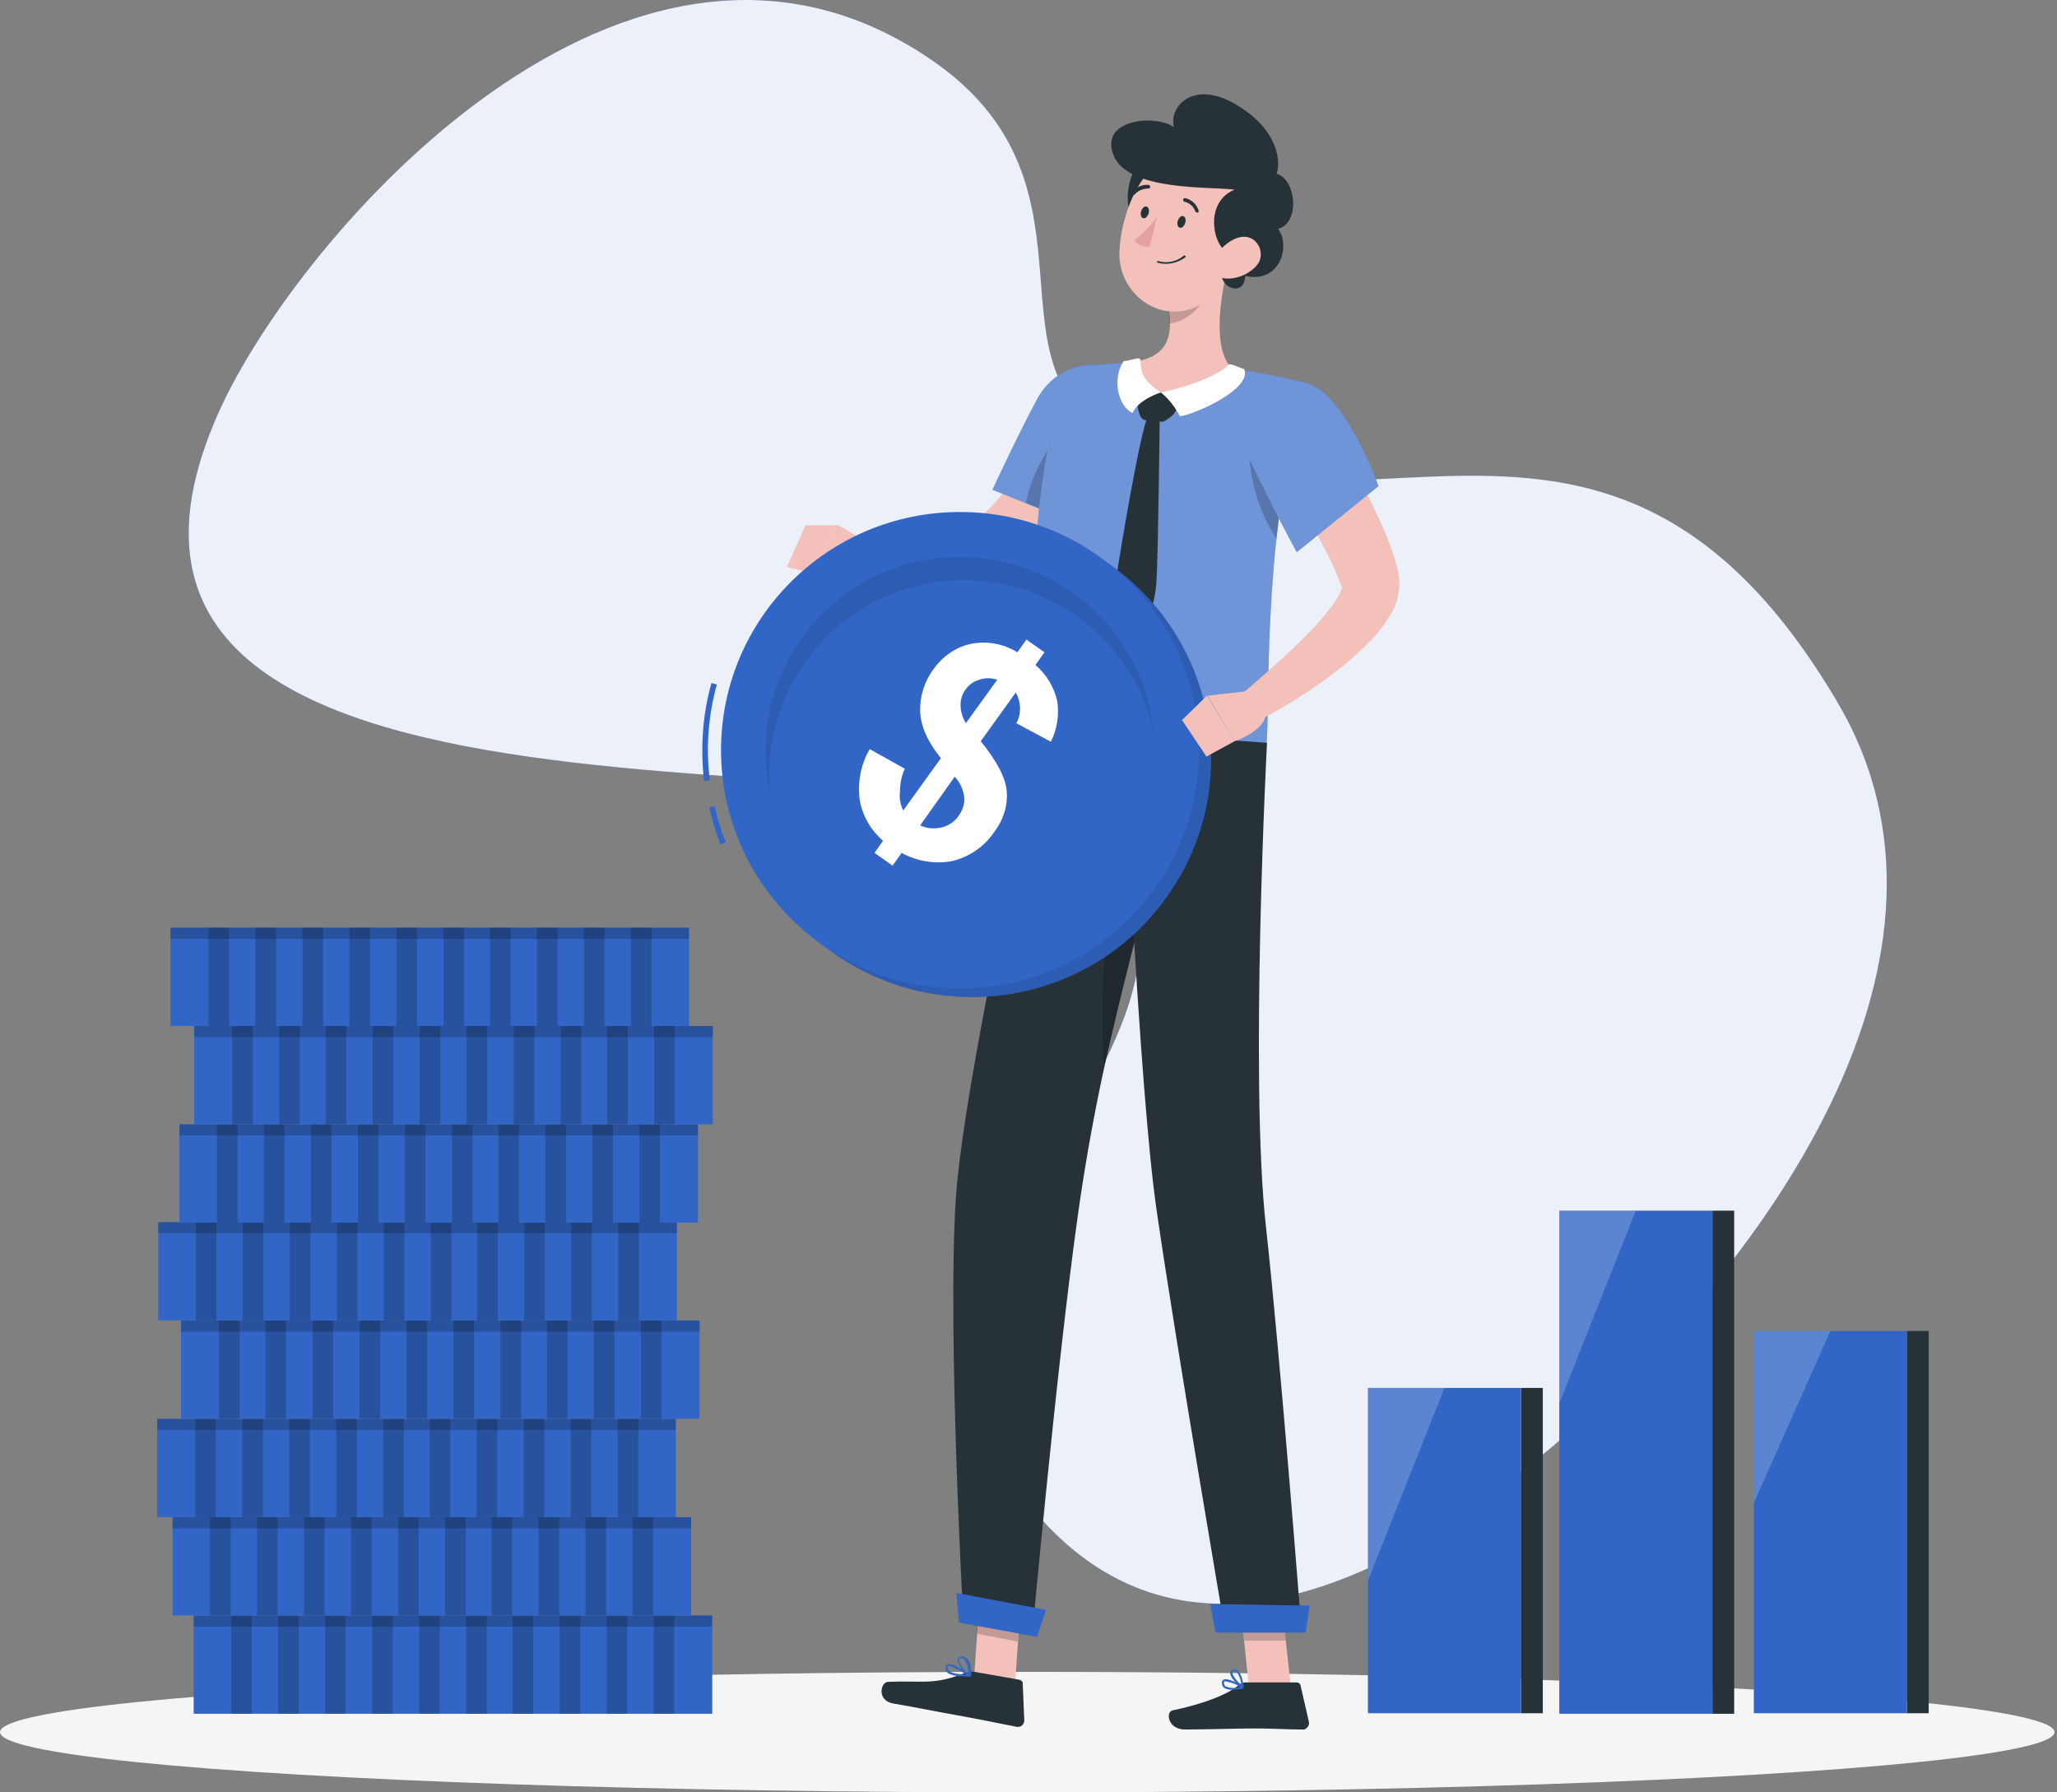 <?xml version="1.0" encoding="UTF-8"?>
<svg width="381px" height="332px" viewBox="0 0 381 332" version="1.1" xmlns="http://www.w3.org/2000/svg" xmlns:xlink="http://www.w3.org/1999/xlink">
    <rect x="0" y="0" width="381" height="332" fill="#808080" stroke="none"/>
    <title>3EB6ECF3-B2EE-4107-8DCB-B7B0F7F57FD1</title>
    <g id="Desktop" stroke="none" stroke-width="1" fill="none" fill-rule="evenodd">
        <g id="Segnalatori" transform="translate(-817, -2557)" fill-rule="nonzero">
            <g id="Group-6" transform="translate(187, 822)">
                <g id="Slide-6" transform="translate(0, 299)">
                    <g id="Finance-rafiki-2" transform="translate(630, 1436)">
                        <g id="freepik--background-simple--inject-733" transform="translate(34.947, 0)">
                            <path d="M5.61,76.247 C-34.7,166.003 154.884,131.708 170.969,156.498 C195.488,193.929 124.97,231.752 150.765,271.927 C187.054,328.465 246.685,274.866 267.87,253.897 C289.348,232.83 333.581,177.957 305.433,130.14 C262.475,57.042 213.142,108.191 168.811,79.089 C147.921,65.371 169.988,33.427 137.721,11.184 C81.522,-27.52 20.027,44.108 5.61,76.247 Z" id="Path" fill="#3266C6"></path>
                            <path d="M5.61,76.247 C-34.7,166.003 154.884,131.708 170.969,156.498 C195.488,193.929 124.97,231.752 150.765,271.927 C187.054,328.465 246.685,274.866 267.87,253.897 C289.348,232.83 333.581,177.957 305.433,130.14 C262.475,57.042 213.142,108.191 168.811,79.089 C147.921,65.371 169.988,33.427 137.721,11.184 C81.522,-27.52 20.027,44.108 5.61,76.247 Z" id="Path" fill="#FFFFFF" opacity="0.9"></path>
                        </g>
                        <g id="freepik--Shadow--inject-733" transform="translate(0, 309.673)" fill="#F5F5F5">
                            <ellipse id="freepik--path--inject-733" cx="190.269" cy="11.164" rx="190.269" ry="11.164"></ellipse>
                        </g>
                        <g id="freepik--Coins--inject-733" transform="translate(29.123, 171.825)">
                            <rect id="Rectangle" fill="#3266C6" x="6.749" y="127.4" width="96.054" height="18.214"></rect>
                            <rect id="Rectangle" fill="#000000" opacity="0.2" x="6.749" y="127.4" width="96.054" height="2.068"></rect>
                            <rect id="Rectangle" fill="#000000" opacity="0.2" x="13.694" y="127.4" width="3.815" height="18.214"></rect>
                            <rect id="Rectangle" fill="#000000" opacity="0.2" x="22.399" y="127.4" width="3.815" height="18.214"></rect>
                            <rect id="Rectangle" fill="#000000" opacity="0.2" x="31.105" y="127.4" width="3.815" height="18.214"></rect>
                            <rect id="Rectangle" fill="#000000" opacity="0.2" x="39.81" y="127.4" width="3.815" height="18.214"></rect>
                            <rect id="Rectangle" fill="#000000" opacity="0.2" x="48.516" y="127.4" width="3.815" height="18.214"></rect>
                            <rect id="Rectangle" fill="#000000" opacity="0.2" x="57.221" y="127.4" width="3.815" height="18.214"></rect>
                            <rect id="Rectangle" fill="#000000" opacity="0.2" x="65.829" y="127.4" width="3.815" height="18.214"></rect>
                            <rect id="Rectangle" fill="#000000" opacity="0.2" x="74.534" y="127.4" width="3.815" height="18.214"></rect>
                            <rect id="Rectangle" fill="#000000" opacity="0.2" x="83.24" y="127.4" width="3.815" height="18.214"></rect>
                            <rect id="Rectangle" fill="#000000" opacity="0.2" x="91.945" y="127.4" width="3.815" height="18.214"></rect>
                            <rect id="Rectangle" fill="#3266C6" x="2.837" y="109.186" width="96.054" height="18.214"></rect>
                            <rect id="Rectangle" fill="#000000" opacity="0.2" x="2.837" y="109.186" width="96.054" height="2.068"></rect>
                            <rect id="Rectangle" fill="#000000" opacity="0.2" x="9.781" y="109.186" width="3.815" height="18.214"></rect>
                            <rect id="Rectangle" fill="#000000" opacity="0.2" x="18.487" y="109.186" width="3.815" height="18.214"></rect>
                            <rect id="Rectangle" fill="#000000" opacity="0.2" x="27.192" y="109.186" width="3.815" height="18.214"></rect>
                            <rect id="Rectangle" fill="#000000" opacity="0.2" x="35.898" y="109.186" width="3.815" height="18.214"></rect>
                            <rect id="Rectangle" fill="#000000" opacity="0.2" x="44.603" y="109.186" width="3.815" height="18.214"></rect>
                            <rect id="Rectangle" fill="#000000" opacity="0.2" x="53.309" y="109.186" width="3.815" height="18.214"></rect>
                            <rect id="Rectangle" fill="#000000" opacity="0.2" x="61.916" y="109.186" width="3.815" height="18.214"></rect>
                            <rect id="Rectangle" fill="#000000" opacity="0.2" x="70.622" y="109.186" width="3.815" height="18.214"></rect>
                            <rect id="Rectangle" fill="#000000" opacity="0.2" x="79.327" y="109.186" width="3.815" height="18.214"></rect>
                            <rect id="Rectangle" fill="#000000" opacity="0.2" x="88.033" y="109.186" width="3.815" height="18.214"></rect>
                            <rect id="Rectangle" fill="#3266C6" x="0" y="90.972" width="96.054" height="18.214"></rect>
                            <rect id="Rectangle" fill="#000000" opacity="0.2" x="0" y="90.972" width="96.054" height="2.068"></rect>
                            <rect id="Rectangle" fill="#000000" opacity="0.2" x="7.043" y="90.972" width="3.815" height="18.214"></rect>
                            <rect id="Rectangle" fill="#000000" opacity="0.2" x="15.748" y="90.972" width="3.815" height="18.214"></rect>
                            <rect id="Rectangle" fill="#000000" opacity="0.2" x="24.454" y="90.972" width="3.815" height="18.214"></rect>
                            <rect id="Rectangle" fill="#000000" opacity="0.2" x="33.159" y="90.972" width="3.815" height="18.214"></rect>
                            <rect id="Rectangle" fill="#000000" opacity="0.2" x="41.864" y="90.972" width="3.815" height="18.214"></rect>
                            <rect id="Rectangle" fill="#000000" opacity="0.2" x="50.472" y="90.972" width="3.815" height="18.214"></rect>
                            <rect id="Rectangle" fill="#000000" opacity="0.2" x="59.178" y="90.972" width="3.815" height="18.214"></rect>
                            <rect id="Rectangle" fill="#000000" opacity="0.2" x="67.883" y="90.972" width="3.815" height="18.214"></rect>
                            <rect id="Rectangle" fill="#000000" opacity="0.2" x="76.589" y="90.972" width="3.815" height="18.214"></rect>
                            <rect id="Rectangle" fill="#000000" opacity="0.2" x="85.294" y="90.972" width="3.815" height="18.214"></rect>
                            <rect id="Rectangle" fill="#3266C6" x="4.402" y="72.758" width="96.054" height="18.214"></rect>
                            <rect id="Rectangle" fill="#000000" opacity="0.2" x="4.402" y="72.758" width="96.054" height="2.068"></rect>
                            <rect id="Rectangle" fill="#000000" opacity="0.2" x="11.444" y="72.758" width="3.815" height="18.214"></rect>
                            <rect id="Rectangle" fill="#000000" opacity="0.2" x="20.052" y="72.758" width="3.815" height="18.214"></rect>
                            <rect id="Rectangle" fill="#000000" opacity="0.2" x="28.757" y="72.758" width="3.815" height="18.214"></rect>
                            <rect id="Rectangle" fill="#000000" opacity="0.2" x="37.463" y="72.758" width="3.815" height="18.214"></rect>
                            <rect id="Rectangle" fill="#000000" opacity="0.2" x="46.168" y="72.758" width="3.815" height="18.214"></rect>
                            <rect id="Rectangle" fill="#000000" opacity="0.2" x="54.874" y="72.758" width="3.815" height="18.214"></rect>
                            <rect id="Rectangle" fill="#000000" opacity="0.2" x="63.579" y="72.758" width="3.815" height="18.214"></rect>
                            <rect id="Rectangle" fill="#000000" opacity="0.2" x="72.187" y="72.758" width="3.815" height="18.214"></rect>
                            <rect id="Rectangle" fill="#000000" opacity="0.2" x="80.892" y="72.758" width="3.815" height="18.214"></rect>
                            <rect id="Rectangle" fill="#000000" opacity="0.2" x="89.598" y="72.758" width="3.815" height="18.214"></rect>
                            <rect id="Rectangle" fill="#3266C6" x="0.196" y="54.544" width="96.054" height="18.214"></rect>
                            <rect id="Rectangle" fill="#000000" opacity="0.2" x="0.196" y="54.544" width="96.054" height="2.068"></rect>
                            <rect id="Rectangle" fill="#000000" opacity="0.2" x="85.392" y="54.544" width="3.815" height="18.214"></rect>
                            <rect id="Rectangle" fill="#000000" opacity="0.2" x="76.686" y="54.544" width="3.815" height="18.214"></rect>
                            <rect id="Rectangle" fill="#000000" opacity="0.2" x="67.981" y="54.544" width="3.815" height="18.214"></rect>
                            <rect id="Rectangle" fill="#000000" opacity="0.2" x="59.275" y="54.544" width="3.815" height="18.214"></rect>
                            <rect id="Rectangle" fill="#000000" opacity="0.2" x="50.668" y="54.544" width="3.815" height="18.214"></rect>
                            <rect id="Rectangle" fill="#000000" opacity="0.2" x="41.962" y="54.544" width="3.815" height="18.214"></rect>
                            <rect id="Rectangle" fill="#000000" opacity="0.2" x="33.257" y="54.544" width="3.815" height="18.214"></rect>
                            <rect id="Rectangle" fill="#000000" opacity="0.2" x="24.551" y="54.544" width="3.815" height="18.214"></rect>
                            <rect id="Rectangle" fill="#000000" opacity="0.2" x="15.846" y="54.544" width="3.815" height="18.214"></rect>
                            <rect id="Rectangle" fill="#000000" opacity="0.2" x="7.14" y="54.544" width="3.815" height="18.214"></rect>
                            <rect id="Rectangle" fill="#3266C6" x="4.108" y="36.428" width="96.054" height="18.214"></rect>
                            <rect id="Rectangle" fill="#000000" opacity="0.2" x="4.108" y="36.428" width="96.054" height="2.068"></rect>
                            <rect id="Rectangle" fill="#000000" opacity="0.2" x="89.304" y="36.428" width="3.815" height="18.214"></rect>
                            <rect id="Rectangle" fill="#000000" opacity="0.2" x="80.599" y="36.428" width="3.815" height="18.214"></rect>
                            <rect id="Rectangle" fill="#000000" opacity="0.2" x="71.893" y="36.428" width="3.815" height="18.214"></rect>
                            <rect id="Rectangle" fill="#000000" opacity="0.2" x="63.188" y="36.428" width="3.815" height="18.214"></rect>
                            <rect id="Rectangle" fill="#000000" opacity="0.2" x="54.58" y="36.428" width="3.815" height="18.214"></rect>
                            <rect id="Rectangle" fill="#000000" opacity="0.2" x="45.875" y="36.428" width="3.815" height="18.214"></rect>
                            <rect id="Rectangle" fill="#000000" opacity="0.2" x="37.169" y="36.428" width="3.815" height="18.214"></rect>
                            <rect id="Rectangle" fill="#000000" opacity="0.2" x="28.464" y="36.428" width="3.815" height="18.214"></rect>
                            <rect id="Rectangle" fill="#000000" opacity="0.2" x="19.758" y="36.428" width="3.815" height="18.214"></rect>
                            <rect id="Rectangle" fill="#000000" opacity="0.2" x="11.053" y="36.428" width="3.815" height="18.214"></rect>
                            <rect id="Rectangle" fill="#3266C6" x="6.847" y="18.214" width="96.054" height="18.214"></rect>
                            <rect id="Rectangle" fill="#000000" opacity="0.2" x="6.847" y="18.214" width="96.054" height="2.068"></rect>
                            <rect id="Rectangle" fill="#000000" opacity="0.2" x="92.043" y="18.214" width="3.815" height="18.214"></rect>
                            <rect id="Rectangle" fill="#000000" opacity="0.2" x="83.338" y="18.214" width="3.815" height="18.214"></rect>
                            <rect id="Rectangle" fill="#000000" opacity="0.2" x="74.73" y="18.214" width="3.815" height="18.214"></rect>
                            <rect id="Rectangle" fill="#000000" opacity="0.2" x="66.025" y="18.214" width="3.815" height="18.214"></rect>
                            <rect id="Rectangle" fill="#000000" opacity="0.2" x="57.319" y="18.214" width="3.815" height="18.214"></rect>
                            <rect id="Rectangle" fill="#000000" opacity="0.2" x="48.614" y="18.214" width="3.815" height="18.214"></rect>
                            <rect id="Rectangle" fill="#000000" opacity="0.2" x="39.908" y="18.214" width="3.815" height="18.214"></rect>
                            <rect id="Rectangle" fill="#000000" opacity="0.2" x="31.203" y="18.214" width="3.815" height="18.214"></rect>
                            <rect id="Rectangle" fill="#000000" opacity="0.2" x="22.595" y="18.214" width="3.815" height="18.214"></rect>
                            <rect id="Rectangle" fill="#000000" opacity="0.2" x="13.89" y="18.214" width="3.815" height="18.214"></rect>
                            <rect id="Rectangle" fill="#3266C6" x="2.445" y="0" width="96.054" height="18.214"></rect>
                            <rect id="Rectangle" fill="#000000" opacity="0.2" x="2.445" y="0" width="96.054" height="2.068"></rect>
                            <rect id="Rectangle" fill="#000000" opacity="0.2" x="87.739" y="0" width="3.815" height="18.214"></rect>
                            <rect id="Rectangle" fill="#000000" opacity="0.2" x="79.034" y="0" width="3.815" height="18.214"></rect>
                            <rect id="Rectangle" fill="#000000" opacity="0.2" x="70.328" y="0" width="3.815" height="18.214"></rect>
                            <rect id="Rectangle" fill="#000000" opacity="0.2" x="61.623" y="0" width="3.815" height="18.214"></rect>
                            <rect id="Rectangle" fill="#000000" opacity="0.2" x="53.015" y="0" width="3.815" height="18.214"></rect>
                            <rect id="Rectangle" fill="#000000" opacity="0.2" x="44.31" y="0" width="3.815" height="18.214"></rect>
                            <rect id="Rectangle" fill="#000000" opacity="0.2" x="35.604" y="0" width="3.815" height="18.214"></rect>
                            <rect id="Rectangle" fill="#000000" opacity="0.2" x="26.899" y="0" width="3.815" height="18.214"></rect>
                            <rect id="Rectangle" fill="#000000" opacity="0.2" x="18.193" y="0" width="3.815" height="18.214"></rect>
                            <rect id="Rectangle" fill="#000000" opacity="0.2" x="9.488" y="0" width="3.815" height="18.214"></rect>
                        </g>
                        <g id="freepik--Chart--inject-733" transform="translate(253.368, 224.246)">
                            <rect id="Rectangle" fill="#263238" x="28.355" y="32.839" width="4.037" height="60.255"></rect>
                            <rect id="Rectangle" fill="#263238" x="63.8" y="0" width="4.037" height="93.193"></rect>
                            <rect id="Rectangle" fill="#263238" x="99.835" y="22.287" width="4.037" height="70.807"></rect>
                            <rect id="Rectangle" fill="#3266C6" x="0" y="32.839" width="28.355" height="60.255"></rect>
                            <polygon id="Path" fill="#FFFFFF" opacity="0.2" points="0 32.839 0 68.539 14.178 32.839"></polygon>
                            <rect id="Rectangle" fill="#3266C6" x="35.444" y="0" width="28.355" height="93.193"></rect>
                            <polygon id="Path" fill="#FFFFFF" opacity="0.2" points="35.444 0 35.444 35.699 49.622 0"></polygon>
                            <rect id="Rectangle" fill="#3266C6" x="71.479" y="22.287" width="28.355" height="70.807"></rect>
                            <polygon id="Path" fill="#FFFFFF" opacity="0.2" points="71.479 22.287 71.479 54.141 85.657 22.287"></polygon>
                        </g>
                        <g id="freepik--Character--inject-733" transform="translate(130.082, 17.474)">
                            <polygon id="Path" fill="#F4C0BA" points="57.868 295.229 50.293 293.857 51.572 275.913 59.147 277.384"></polygon>
                            <polygon id="Path" fill="#F4C0BA" points="109.019 295.033 101.248 295.033 99.379 277.188 107.052 277.188"></polygon>
                            <path d="M100.658,294.151 L110.101,294.151 C110.396,294.151 110.691,294.347 110.79,294.641 L112.364,301.504 C112.462,302.093 112.068,302.681 111.478,302.877 C111.38,302.877 111.281,302.877 111.183,302.877 C108.134,302.877 105.97,302.681 102.133,302.681 C99.772,302.681 92.69,302.877 89.444,302.877 C86.198,302.877 85.804,299.642 87.083,299.347 C93.083,298.073 97.51,296.308 99.477,294.543 C99.772,294.347 100.166,294.151 100.658,294.151 Z" id="Path" fill="#263238"></path>
                            <path d="M50.392,292.19 L58.753,293.661 C59.048,293.759 59.343,293.955 59.343,294.249 L59.638,301.21 C59.638,301.799 59.147,302.387 58.556,302.387 C58.458,302.387 58.36,302.387 58.261,302.387 C55.31,301.799 50.982,300.916 47.146,300.23 C42.719,299.445 40.555,298.955 35.44,298.073 C32.292,297.582 32.981,294.151 34.358,294.053 C40.555,293.759 42.719,294.739 48.424,292.484 C49.113,292.19 49.703,292.092 50.392,292.19 Z" id="Path" fill="#263238"></path>
                            <path d="M76.853,59.125 C76.558,59.91 76.361,60.498 76.164,61.086 C75.967,61.675 75.672,62.361 75.377,62.949 C74.885,64.224 74.295,65.4 73.803,66.675 C72.623,69.126 71.344,71.48 69.967,73.735 C67.114,78.637 63.278,82.951 58.851,86.579 C57.573,87.56 56.294,88.344 54.917,89.03 C54.523,89.227 54.228,89.423 53.835,89.521 C53.441,89.619 53.146,89.815 52.654,90.011 C51.769,90.305 50.884,90.599 49.998,90.697 C48.523,90.991 47.047,91.089 45.473,91.089 C44.096,91.089 42.719,91.089 41.342,90.991 C36.128,90.599 30.915,89.619 25.898,88.246 L26.685,82.461 C31.604,82.265 36.62,82.069 41.244,81.677 C42.424,81.579 43.604,81.481 44.686,81.284 C45.67,81.186 46.654,80.892 47.637,80.598 C47.933,80.5 48.228,80.402 48.523,80.206 C48.818,80.01 49.31,79.814 49.605,79.618 C50.392,79.127 51.179,78.539 51.867,77.951 C53.441,76.578 54.818,75.009 56.097,73.342 C57.474,71.578 58.655,69.715 59.737,67.754 C60.917,65.793 61.901,63.734 62.884,61.576 C63.376,60.498 63.868,59.419 64.262,58.439 L64.95,56.87 L65.54,55.399 L76.853,59.125 Z" id="Path" fill="#F4C0BA"></path>
                            <path d="M73.115,50.105 C87.28,50.105 71.738,80.5 71.738,80.5 L53.736,73.244 C53.736,73.244 58.655,62.655 61.901,56.674 C64.065,52.36 68.491,49.81 73.115,50.105 Z" id="Path" fill="#3266C6"></path>
                            <g id="Group" opacity="0.3" transform="translate(53.736, 50.082)" fill="#FFFFFF">
                                <path d="M19.378,0.023 C33.543,0.023 18.001,30.418 18.001,30.418 L0,23.163 C0,23.163 4.918,12.573 8.165,6.592 C10.329,2.278 14.755,-0.271 19.378,0.023 Z" id="Path"></path>
                            </g>
                            <path d="M69.672,59.91 C64.557,63.537 60.917,70.205 59.933,75.696 L70.262,79.814 C72.131,77.068 74,73.735 75.967,70.891 C76.558,69.42 77.049,67.852 77.541,66.185 L69.672,59.91 Z" id="Path" fill="#000000" opacity="0.2"></path>
                            <path d="M31.21,83.245 L25.013,79.716 L20.291,88.54 C23.046,89.03 25.8,88.932 28.554,88.344 L31.21,83.245 Z" id="Path" fill="#F4C0BA"></path>
                            <polygon id="Path" fill="#F4C0BA" points="19.111 79.814 15.668 87.56 20.291 88.638 25.013 79.814"></polygon>
                            <polygon id="Path" fill="#000000" opacity="0.2" points="51.572 275.913 50.884 285.13 58.458 286.601 59.147 277.384"></polygon>
                            <polygon id="Path" fill="#000000" opacity="0.2" points="107.052 277.188 99.379 277.188 100.363 286.405 108.035 286.405"></polygon>
                            <path d="M111.675,53.438 C109.412,61.773 107.74,70.205 106.757,78.833 C105.97,84.814 105.576,90.501 105.281,95.698 C104.592,107.856 104.888,117.073 104.494,120.21 C98.494,119.818 75.672,118.249 63.18,117.367 C57.573,73.539 68.295,50.889 68.295,50.889 C71.541,50.301 74.787,49.909 78.132,49.712 C78.82,49.712 79.509,49.614 80.296,49.614 C86.198,49.712 92.001,50.105 97.805,50.791 C98.887,50.889 100.068,51.085 101.15,51.281 C106.757,52.066 111.675,53.438 111.675,53.438 Z" id="Path" fill="#3266C6"></path>
                            <g id="Group" opacity="0.3" transform="translate(61.557, 49.614)" fill="#FFFFFF">
                                <path d="M50.118,3.824 C47.856,12.158 46.183,20.59 45.2,29.219 C44.413,35.2 44.019,40.887 43.724,46.083 C43.036,58.242 43.331,67.458 42.937,70.596 C36.937,70.204 14.116,68.635 1.623,67.752 C-3.984,23.924 6.738,1.275 6.738,1.275 C9.984,0.686 13.23,0.294 16.575,0.098 C17.263,0.098 17.952,0 18.739,0 C24.641,0.098 30.445,0.49 36.248,1.177 C37.33,1.275 38.511,1.471 39.593,1.667 C45.2,2.451 50.118,3.824 50.118,3.824 Z" id="Path"></path>
                            </g>
                            <path d="M101.248,64.518 C101.15,70.793 102.92,77.068 106.363,82.363 C106.461,81.186 106.658,80.01 106.757,78.833 C107.347,74.323 108.035,69.715 108.921,65.008 L101.248,64.518 Z" id="Path" fill="#000000" opacity="0.2"></path>
                            <path d="M97.608,30.887 C96.133,36.476 94.264,46.673 98.002,50.693 C94.264,54.125 89.149,55.693 84.132,55.105 C79.312,54.713 79.312,51.281 80.492,49.418 C86.886,48.34 87.083,43.731 86.296,39.221 L97.608,30.887 Z" id="Path" fill="#F4C0BA"></path>
                            <path d="M80.492,56.968 C80.591,57.851 80.787,58.733 81.083,59.517 C81.279,60.008 81.771,60.4 82.361,60.4 C83.148,60.4 83.935,60.498 84.821,60.596 C85.116,60.694 85.509,60.596 85.804,60.4 C86.788,59.812 88.067,58.831 87.772,57.753 C87.378,56.38 85.116,55.203 85.116,55.203 C85.116,55.203 80.984,56.184 80.492,56.968 Z" id="Path" fill="#263238"></path>
                            <path d="M82.558,59.517 C80.984,62.949 77.345,85.108 76.853,88.442 C76.361,91.776 77.935,97.169 80.099,101.483 C82.558,98.149 83.935,94.129 84.132,89.913 C84.427,85.305 84.722,60.106 84.722,60.106 L82.558,59.517 Z" id="Path" fill="#263238"></path>
                            <path d="M84.919,55.203 C86.394,56.38 87.575,57.949 88.46,59.615 C90.919,59.419 101.937,54.615 100.363,50.889 C98.985,50.497 97.805,49.712 97.412,50.105 C96.92,50.987 92.296,53.732 84.919,55.203 Z" id="Path" fill="#FFFFFF"></path>
                            <path d="M84.919,55.203 C84.919,55.203 80.689,56.576 79.705,59.027 C77.148,57.949 75.771,52.85 78.033,49.418 C79.41,49.32 80.787,48.634 81.083,49.026 C81.476,50.007 80.394,52.36 84.919,55.203 Z" id="Path" fill="#FFFFFF"></path>
                            <path d="M92.985,34.319 L86.198,39.319 C86.394,40.398 86.493,41.378 86.493,42.457 C88.952,42.261 92.395,39.907 92.887,37.358 C93.083,36.378 93.083,35.397 92.985,34.319 Z" id="Path" fill="#000000" opacity="0.2"></path>
                            <path d="M81.181,13.042 C78.23,14.218 77.148,25.592 83.148,24.514 C89.149,23.435 87.181,10.787 81.181,13.042 Z" id="Path" fill="#263238"></path>
                            <path d="M100.658,24.416 C98.199,31.671 97.215,36.083 92.493,38.829 C85.312,43.045 77.148,37.26 77.246,29.416 C77.443,22.357 81.279,11.669 89.345,10.591 C95.051,9.806 100.363,13.826 101.15,19.513 C101.346,21.278 101.248,22.945 100.658,24.416 Z" id="Path" fill="#F4C0BA"></path>
                            <path d="M98.002,29.416 C94.952,29.514 92.395,20.199 98.592,17.65 C93.772,17.062 78.82,17.944 76.164,11.277 C73.508,4.609 83.837,3.629 87.378,6.08 C86.296,2.452 90.821,-2.94 98.985,1.962 C107.15,6.865 107.052,12.944 106.363,14.709 C110.003,15.689 110.79,23.827 106.658,24.906 C109.019,28.141 106.953,35.103 100.559,33.632 C100.363,37.652 95.838,35.887 96.133,32.848 C96.428,29.808 98.002,29.416 98.002,29.416 Z" id="Path" fill="#263238"></path>
                            <path d="M84.329,31.181 L84.329,31.181 C86.099,31.671 87.968,31.279 89.444,30.201 C89.542,30.102 89.542,30.004 89.444,29.906 C89.345,29.808 89.247,29.808 89.149,29.906 C87.87,30.985 86.099,31.377 84.427,30.887 C84.329,30.887 84.23,30.887 84.23,30.985 C84.23,30.985 84.23,30.985 84.23,30.985 C84.23,31.181 84.23,31.181 84.329,31.181 Z" id="Path" fill="#263238"></path>
                            <path d="M102.232,32.162 C100.854,33.436 98.985,34.221 97.018,34.122 C94.461,34.024 93.969,31.573 95.346,29.514 C96.625,27.749 99.379,25.592 101.641,26.671 C103.215,27.455 103.904,29.416 103.117,31.083 C102.822,31.475 102.625,31.867 102.232,32.162 Z" id="Path" fill="#F4C0BA"></path>
                            <path d="M48.326,282.189 L61.114,285.228 C61.114,285.228 65.639,235.615 69.475,208.259 C70.459,201.003 72.131,190.806 74.492,180.021 C77.541,166.392 81.378,151.586 84.525,140.016 C87.87,127.858 90.329,119.23 90.329,119.23 L63.18,117.367 C63.18,117.367 48.523,181.197 46.949,204.631 C45.375,228.948 48.326,282.189 48.326,282.189 Z" id="Path" fill="#263238"></path>
                            <path d="M74.492,180.021 C77.541,166.392 81.378,151.586 84.525,140.016 L81.673,133.937 C74.984,141.879 73.213,166.588 74.492,180.021 Z" id="Path" fill="#000000" opacity="0.2"></path>
                            <path d="M77.935,118.249 C77.935,118.249 80.886,184.237 84.132,206.592 C87.673,231.105 96.821,284.542 96.821,284.542 L110.986,284.542 C110.986,284.542 107.052,233.654 104.396,209.73 C101.346,182.374 104.592,120.112 104.592,120.112 L77.935,118.249 Z" id="Path" fill="#263238"></path>
                            <polygon id="Path" fill="#3266C6" points="95.051 284.934 111.773 284.934 112.462 279.934 94.067 279.639"></polygon>
                            <polygon id="Path" fill="#3266C6" points="47.539 283.071 61.999 285.718 63.671 280.718 47.047 277.58"></polygon>
                            <path d="M89.444,23.827 C89.247,24.416 88.854,24.808 88.46,24.71 C88.067,24.612 87.87,24.023 88.067,23.435 C88.263,22.847 88.657,22.455 89.05,22.553 C89.444,22.651 89.641,23.239 89.444,23.827 Z" id="Path" fill="#263238"></path>
                            <path d="M82.656,22.062 C82.46,22.651 82.066,23.043 81.673,22.945 C81.279,22.847 81.083,22.258 81.279,21.67 C81.476,21.082 81.869,20.69 82.263,20.788 C82.656,20.886 82.853,21.474 82.656,22.062 Z" id="Path" fill="#263238"></path>
                            <path d="M84.23,22.651 C83.05,24.318 81.574,25.788 80,27.063 C80.787,28.338 82.853,28.24 82.853,28.24 L84.23,22.651 Z" id="Path" fill="#E5A1A1"></path>
                            <path d="M91.608,21.866 C91.51,21.866 91.313,21.768 91.313,21.67 C91.018,20.788 90.231,20.101 89.345,19.905 C89.149,19.905 89.05,19.709 89.05,19.513 C89.05,19.317 89.247,19.219 89.444,19.219 L89.444,19.219 C90.624,19.513 91.51,20.297 91.903,21.474 C92.001,21.67 91.903,21.866 91.706,21.964 C91.706,21.964 91.706,21.964 91.706,21.964 C91.706,21.866 91.706,21.964 91.608,21.866 Z" id="Path" fill="#263238"></path>
                            <path d="M79.804,18.631 C79.705,18.631 79.607,18.631 79.607,18.533 C79.509,18.435 79.509,18.14 79.607,18.042 C79.607,18.042 79.607,18.042 79.607,18.042 C80.394,17.16 81.476,16.67 82.656,16.768 C82.853,16.768 82.952,16.964 82.952,17.16 C82.952,17.356 82.755,17.454 82.558,17.454 L82.558,17.454 C81.673,17.454 80.689,17.846 80.099,18.533 C80,18.631 79.902,18.729 79.804,18.631 Z" id="Path" fill="#263238"></path>
                            <path d="M98.1,295.523 C97.608,295.523 97.018,295.425 96.625,295.131 C96.33,294.935 96.231,294.543 96.231,294.151 C96.231,293.955 96.33,293.759 96.526,293.661 C97.412,293.17 99.871,294.739 100.166,294.935 C100.264,294.935 100.264,295.033 100.264,295.131 C100.264,295.229 100.166,295.229 100.166,295.327 C99.477,295.425 98.789,295.523 98.1,295.523 Z M96.92,293.955 C96.821,293.955 96.723,293.955 96.723,293.955 C96.723,293.955 96.625,294.053 96.625,294.151 C96.625,294.445 96.723,294.641 96.821,294.837 C97.707,295.229 98.69,295.327 99.576,294.935 C98.789,294.445 97.903,294.151 96.92,293.955 L96.92,293.955 Z" id="Shape" fill="#3266C6"></path>
                            <path d="M100.068,295.229 L100.068,295.229 C99.182,294.837 97.608,293.072 97.805,292.288 C97.903,291.994 98.1,291.798 98.395,291.798 C98.69,291.798 98.985,291.798 99.182,291.994 C100.068,292.68 100.264,294.935 100.264,295.033 C100.264,295.131 100.264,295.229 100.068,295.229 C100.166,295.327 100.068,295.229 100.068,295.229 Z M98.494,292.092 L98.494,292.092 C98.199,292.092 98.199,292.19 98.199,292.288 C98.1,292.778 99.084,294.053 99.871,294.641 C99.772,293.759 99.477,292.876 98.985,292.19 C98.789,292.19 98.69,292.092 98.494,292.092 Z" id="Shape" fill="#3266C6"></path>
                            <path d="M49.506,293.072 L49.506,293.072 C48.228,293.072 45.965,293.072 45.277,292.19 C45.08,291.896 44.982,291.503 45.08,291.209 C45.08,291.013 45.277,290.817 45.473,290.817 C46.457,290.425 49.31,292.582 49.605,292.778 C49.703,292.778 49.703,292.876 49.703,292.974 C49.605,292.974 49.605,293.072 49.506,293.072 Z M45.572,291.111 L45.572,291.111 C45.473,291.111 45.473,291.209 45.473,291.307 C45.375,291.503 45.473,291.7 45.572,291.896 C45.965,292.386 47.244,292.68 48.916,292.68 C47.736,291.994 46.162,291.013 45.572,291.111 L45.572,291.111 Z" id="Shape" fill="#3266C6"></path>
                            <path d="M49.506,293.072 C49.506,293.072 49.408,293.072 49.408,293.072 C48.523,292.484 47.047,290.523 47.342,289.739 C47.441,289.542 47.637,289.346 48.129,289.346 C48.523,289.346 48.818,289.542 49.113,289.837 C49.998,290.817 49.802,292.876 49.802,292.974 C49.703,293.072 49.605,293.072 49.506,293.072 L49.506,293.072 Z M47.736,289.739 C47.637,289.739 47.539,289.837 47.539,289.837 C47.342,290.327 48.424,291.798 49.211,292.582 C49.31,291.7 49.113,290.817 48.621,290.033 C48.424,289.837 48.228,289.739 47.933,289.64 C47.933,289.64 47.834,289.64 47.736,289.739 Z" id="Shape" fill="#3266C6"></path>
                            <path d="M76.558,87.854 L73.41,85.599 L21.963,157.371 L25.111,159.626 C45.375,173.255 72.918,168.059 86.591,147.86 C99.871,128.446 95.444,101.973 76.558,87.854 L76.558,87.854 Z" id="Path" fill="#3266C6"></path>
                            <path d="M76.558,87.854 L73.41,85.599 L21.963,157.371 L25.111,159.626 C45.375,173.255 72.918,168.059 86.591,147.86 C99.871,128.446 95.444,101.973 76.558,87.854 L76.558,87.854 Z" id="Path" fill="#000000" opacity="0.1"></path>
                            <path d="M0.323,127.172 C-0.366,121.093 0.027,114.916 1.7,109.033 L2.683,109.327 C1.11,115.112 0.618,121.093 1.405,127.074 L0.323,127.172 Z" id="Path" fill="#3266C6"></path>
                            <path d="M3.372,138.938 C2.487,136.683 1.798,134.428 1.306,132.074 L2.29,131.878 C2.782,134.133 3.47,136.389 4.356,138.546 L3.372,138.938 Z" id="Path" fill="#3266C6"></path>
                            <ellipse id="Oval" fill="#3266C6" cx="47.736" cy="121.485" rx="44.266" ry="44.122"></ellipse>
                            <path d="M37.21,132.663 L44.195,122.956 C41.735,119.916 40.457,117.073 40.358,114.327 C40.26,111.484 41.145,108.738 42.817,106.483 C44.49,104.13 46.949,102.365 49.802,101.777 C52.753,101.189 55.802,101.777 58.36,103.346 L60.032,100.993 L63.376,103.346 L61.704,105.699 C63.77,107.464 65.147,109.817 65.737,112.366 C66.131,114.916 65.737,117.563 64.557,119.916 L58.163,116.484 C59.147,114.719 59.048,112.562 58.064,110.797 L51.572,119.818 C54.523,123.446 56.195,126.584 56.392,129.133 C56.589,131.878 55.704,134.526 54.031,136.683 C52.261,139.33 49.506,141.193 46.457,141.977 C43.211,142.664 39.768,142.075 36.915,140.507 L35.243,142.86 L31.899,140.507 L33.473,138.251 C31.21,136.29 29.636,133.643 29.144,130.604 C28.751,127.368 29.341,124.132 31.013,121.289 L37.506,124.917 C36.915,126.191 36.62,127.662 36.62,129.133 C36.424,130.407 36.719,131.584 37.21,132.663 Z M54.622,108.444 C53.54,108.052 52.359,108.052 51.277,108.444 C50.195,108.738 49.31,109.425 48.72,110.307 C48.129,111.092 47.834,112.072 47.834,113.151 C47.834,114.327 48.228,115.504 48.818,116.484 L54.622,108.444 Z M40.358,135.408 C41.539,135.996 43.014,136.094 44.293,135.8 C45.572,135.506 46.752,134.722 47.539,133.545 C48.228,132.565 48.621,131.388 48.523,130.211 C48.326,128.741 47.736,127.466 46.752,126.387 L40.358,135.408 Z" id="Shape" fill="#FFFFFF"></path>
                            <path d="M83.542,117.857 C79.115,98.541 59.737,86.481 40.358,90.893 C22.652,95.011 10.75,111.582 12.619,129.623 C8.192,110.307 20.291,90.991 39.67,86.579 C59.048,82.167 78.427,94.227 82.853,113.543 C83.148,114.916 83.443,116.386 83.542,117.857 Z" id="Path" fill="#000000" opacity="0.1"></path>
                            <path d="M112.659,57.654 C113.642,58.929 114.429,60.008 115.315,61.184 C116.2,62.361 116.987,63.537 117.774,64.812 C119.348,67.263 120.823,69.715 122.2,72.264 C123.577,74.813 124.856,77.461 126.037,80.206 L126.922,82.265 L127.709,84.422 C128.004,85.108 128.201,85.893 128.397,86.579 L128.693,87.658 L128.791,87.952 L128.889,88.54 C128.988,88.932 129.086,89.325 129.086,89.815 C129.184,91.188 128.988,92.56 128.594,93.933 C128.299,94.913 127.807,95.894 127.217,96.776 C126.332,98.247 125.25,99.62 124.069,100.894 C122.004,103.052 119.741,105.111 117.282,106.974 C112.659,110.503 107.839,113.543 102.723,116.19 L99.576,111.386 C103.707,107.856 107.839,104.228 111.577,100.502 C113.347,98.737 115.118,96.776 116.593,94.815 C117.282,93.933 117.774,93.05 118.266,92.07 C118.364,91.776 118.561,91.384 118.561,91.089 C118.561,90.893 118.561,90.795 118.561,91.089 C118.561,91.188 118.561,91.188 118.561,91.286 C118.561,91.286 118.561,91.384 118.561,91.384 L118.462,91.188 L118.069,90.305 C117.872,89.717 117.577,89.128 117.38,88.54 L116.593,86.775 L115.708,85.01 C114.528,82.657 113.249,80.402 111.97,78.147 C110.691,75.892 109.216,73.637 107.74,71.381 C107.052,70.303 106.265,69.126 105.576,68.048 L103.314,64.91 L112.659,57.654 Z" id="Path" fill="#F4C0BA"></path>
                            <path d="M111.675,53.438 C118.954,54.909 125.25,72.558 125.25,72.558 L110.101,84.814 C110.101,84.814 105.183,75.794 101.15,67.165 C96.92,57.753 102.92,51.673 111.675,53.438 Z" id="Path" fill="#3266C6"></path>
                            <g id="Group" opacity="0.3" transform="translate(99.763, 53.134)" fill="#FFFFFF">
                                <path d="M11.912,0.305 C19.191,1.775 25.487,19.424 25.487,19.424 L10.338,31.681 C10.338,31.681 5.42,22.66 1.387,14.032 C-2.843,4.619 3.157,-1.46 11.912,0.305 Z" id="Path"></path>
                            </g>
                            <path d="M101.346,110.503 L93.575,111.386 L98.592,119.818 C98.592,119.818 105.084,117.661 104.297,114.033 L101.346,110.503 Z" id="Path" fill="#F4C0BA"></path>
                            <polygon id="Path" fill="#F4C0BA" points="88.854 115.896 93.379 122.662 98.592 119.818 93.477 111.386"></polygon>
                        </g>
                    </g>
                </g>
            </g>
        </g>
    </g>
</svg>